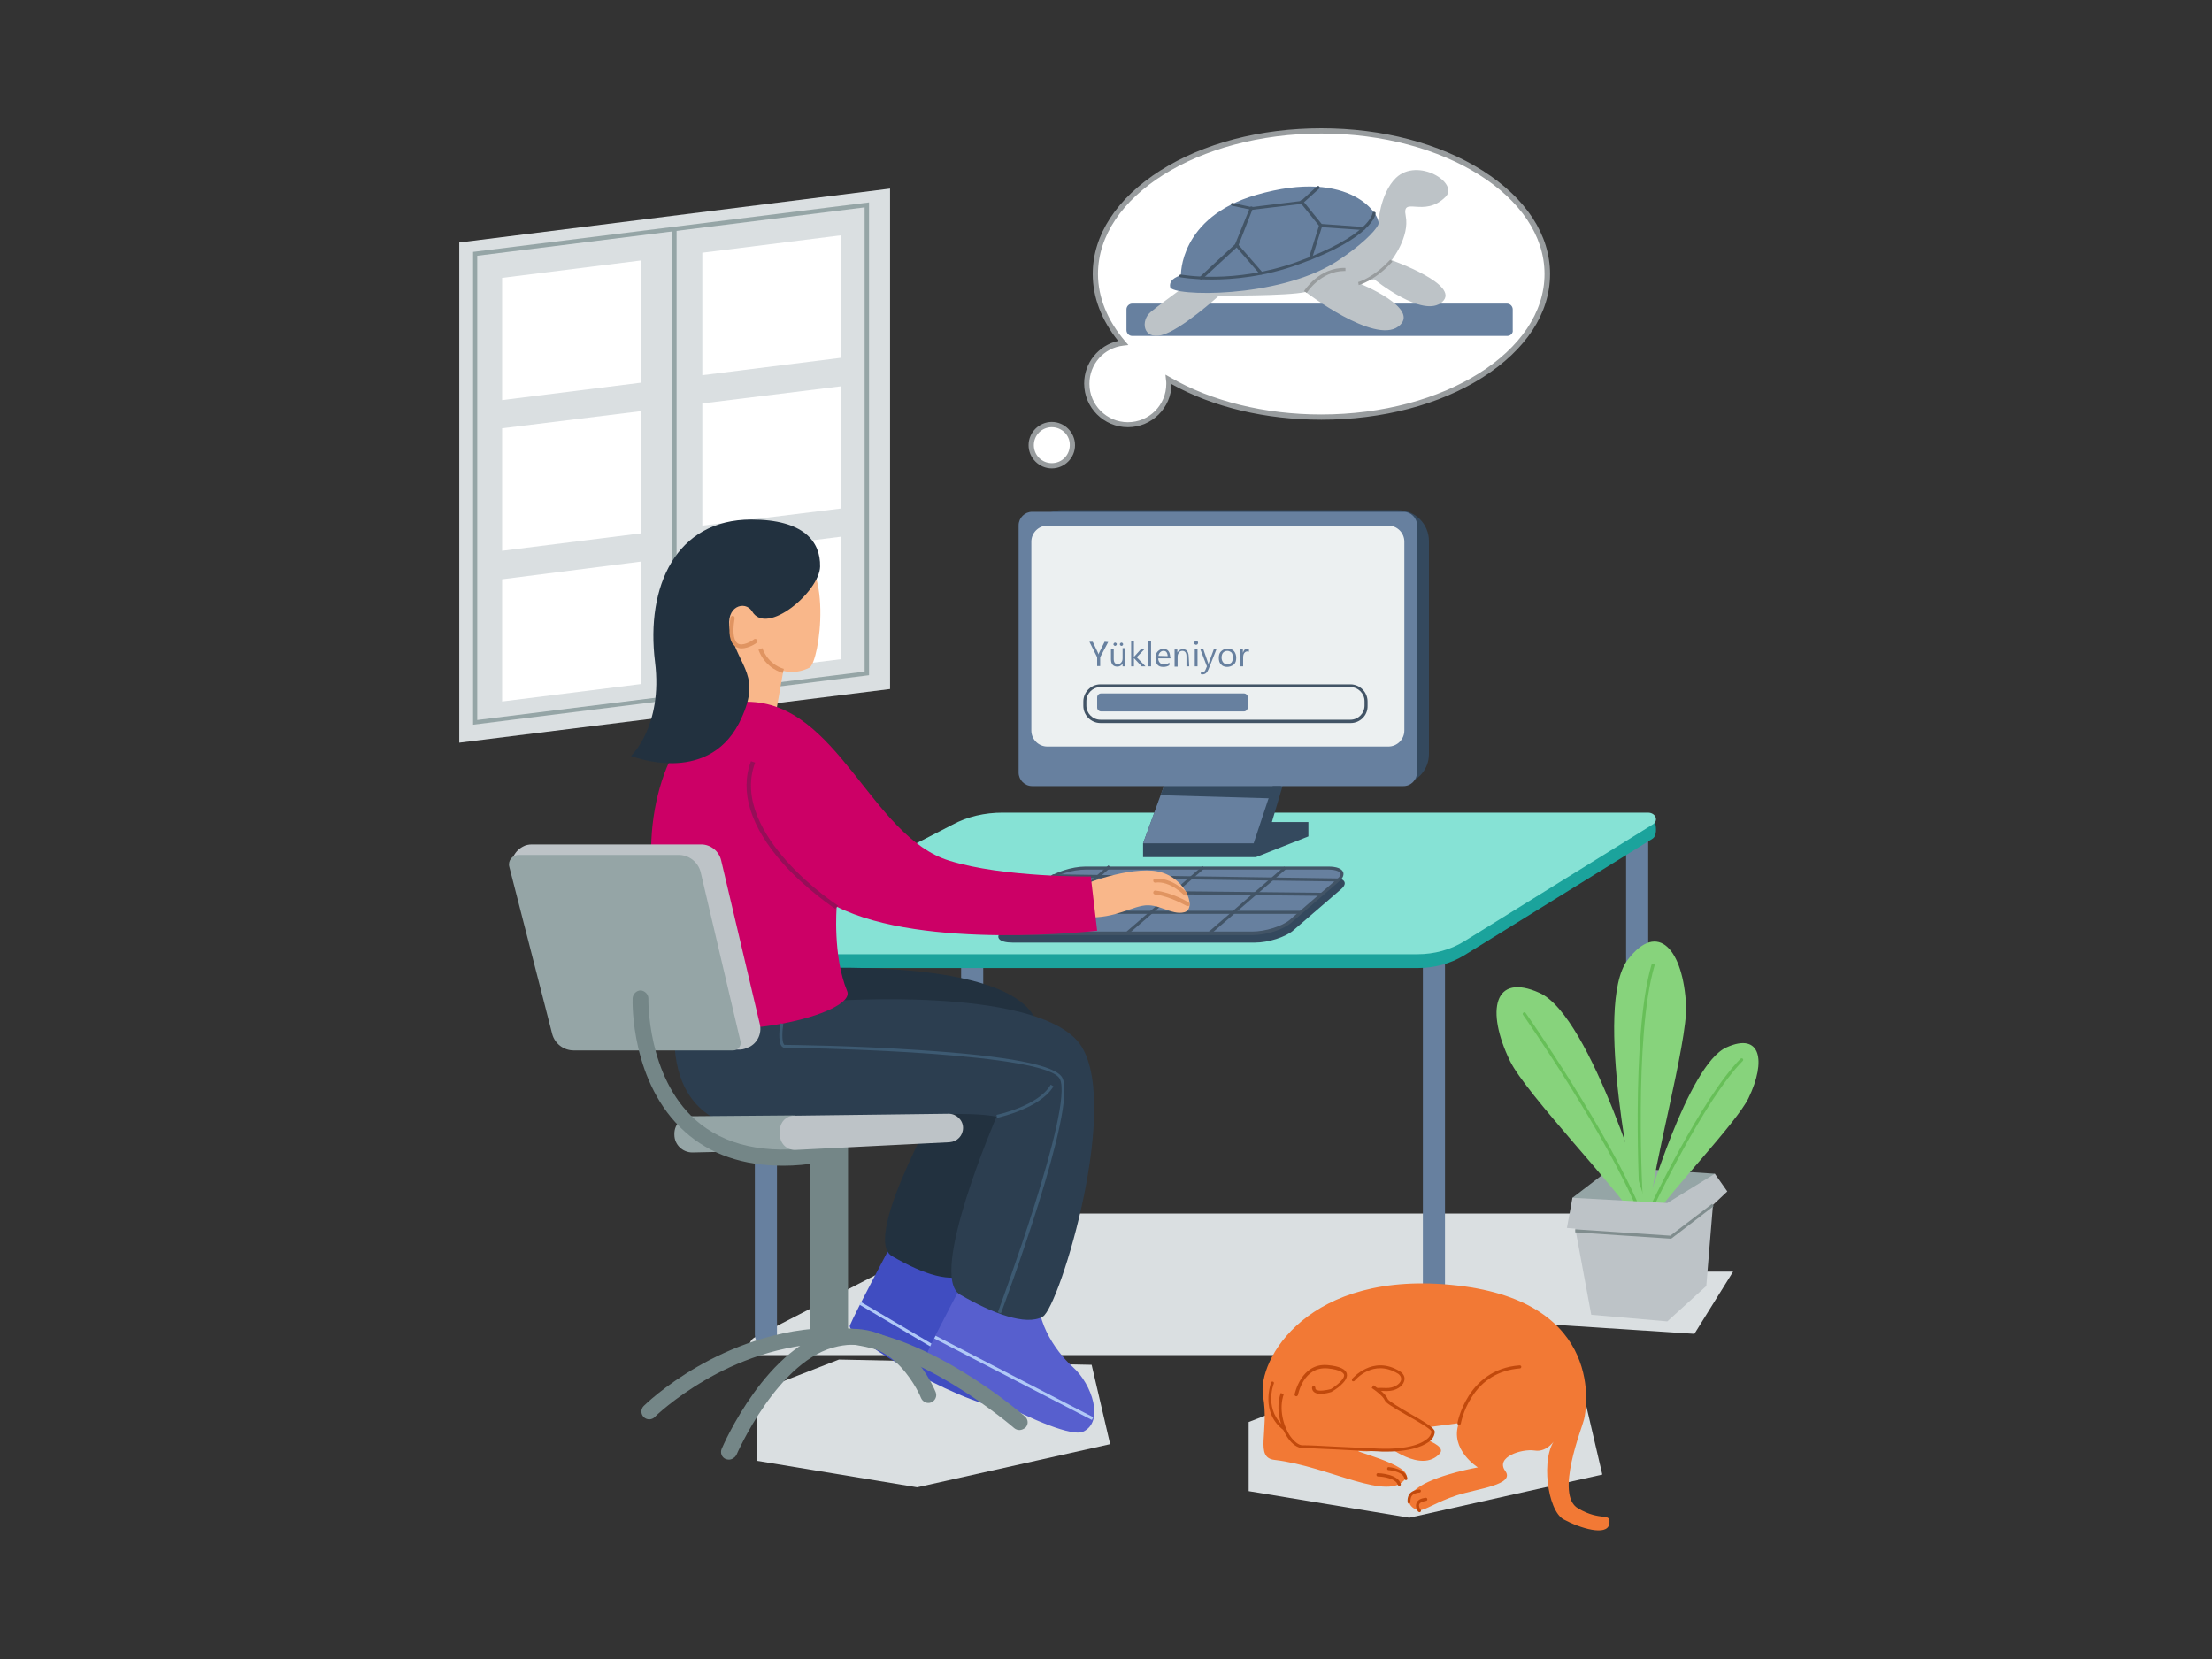 <?xml version="1.0" encoding="utf-8"?>
<!-- Generator: Adobe Illustrator 22.1.0, SVG Export Plug-In . SVG Version: 6.00 Build 0)  -->
<svg version="1.1" id="Layer_1" xmlns="http://www.w3.org/2000/svg" xmlns:xlink="http://www.w3.org/1999/xlink" x="0px" y="0px"
	 viewBox="0 0 800 600" style="enable-background:new 0 0 800 600;" xml:space="preserve">
<rect x="0" y="0" width="800" height="600" fill="#333333" stroke="none"/>
<style type="text/css">
	.st0{fill:#DADFE1;}
	.st1{fill:#95A5A6;}
	.st2{fill:#FFFFFF;}
	.st3{fill:#67809F;}
	.st4{fill:#1BA39C;}
	.st5{fill:#86E2D5;}
	.st6{fill:#404DC1;}
	.st7{fill:#B0C9F7;}
	.st8{fill:#575FCE;}
	.st9{fill:#34495E;}
	.st10{fill:#22313F;}
	.st11{fill:#2C3E50;}
	.st12{fill:#425466;}
	.st13{fill:#F9B78A;}
	.st14{fill:#CC0066;}
	.st15{fill:#960E58;}
	.st16{fill:#748687;}
	.st17{fill:#BDC3C7;}
	.st18{fill:#ECF0F1;}
	.st19{fill:#E09461;}
	.st20{fill:#3D5A72;}
	.st21{fill:#87D37C;}
	.st22{fill:#67BF58;}
	.st23{fill:#808D8E;}
	.st24{fill:#989C9E;}
	.st25{fill:#F27935;}
	.st26{fill:#C1490C;}
</style>
<g>
	<g>
		<g>
			<g>
				<polygon class="st0" points="321.9,249.2 166.1,268.6 166.1,87.7 321.9,68.2 				"/>
			</g>
		</g>
		<g>
			<g>
				<path class="st1" d="M171.1,262.1v-171l143.2-17.9v171L171.1,262.1z M172.6,92.5v167.9l140.1-17.5V75L172.6,92.5z"/>
			</g>
		</g>
		<g>
			<g>
				<polygon class="st2" points="231.8,138.4 181.6,144.7 181.6,100.5 231.8,94.2 				"/>
			</g>
		</g>
		<g>
			<g>
				<polygon class="st2" points="304.2,129.4 254,135.7 254,91.4 304.2,85.1 				"/>
			</g>
		</g>
		<g>
			<g>
				<polygon class="st2" points="231.8,192.9 181.6,199.2 181.6,154.9 231.8,148.7 				"/>
			</g>
		</g>
		<g>
			<g>
				<polygon class="st2" points="304.2,183.9 254,190.1 254,145.9 304.2,139.7 				"/>
			</g>
		</g>
		<g>
			<g>
				<polygon class="st2" points="231.8,247.4 181.6,253.7 181.6,209.5 231.8,203.1 				"/>
			</g>
		</g>
		<g>
			<g>
				<polygon class="st2" points="304.2,238.4 254,244.6 254,200.4 304.2,194.1 				"/>
			</g>
		</g>
		<g>
			<g>
				<rect x="243.2" y="82.8" class="st1" width="1.5" height="169.5"/>
			</g>
		</g>
	</g>
	<g>
		<g>
			<g>
				<polygon class="st0" points="273.6,528.3 331.7,537.9 401.5,522.3 394.8,493.6 303.4,491.7 273.6,503.3 				"/>
			</g>
		</g>
		<g>
			<g>
				<path class="st0" d="M369.6,438.9H603c2.8,0,4,2.9,1.7,4.3l-68.4,42.4c-4.8,2.9-10.6,4.5-16.6,4.5H275.4c-4.3,0-5.9-4.6-2.3-6.5
					l78.2-40.3C356.8,440.4,363.1,438.9,369.6,438.9z"/>
			</g>
		</g>
		<g>
			<g>
				<path class="st3" d="M518.6,486.9c-2.2,0-4-1.8-4-4V344.5c0-2.2,1.8-4,4-4s4,1.8,4,4v138.4C522.6,485.1,520.8,486.9,518.6,486.9
					z"/>
			</g>
		</g>
		<g>
			<g>
				<path class="st3" d="M592.1,444.1c-2.2,0-4-1.8-4-4V301.8c0-2.2,1.8-4,4-4s4,1.8,4,4v138.4C596.1,442.3,594.3,444.1,592.1,444.1
					z"/>
			</g>
		</g>
		<g>
			<g>
				<path class="st3" d="M277,486.8c-2.2,0-4-1.8-4-4V344.4c0-2.2,1.8-4,4-4c2.2,0,4,1.8,4,4v138.4C281,485,279.2,486.8,277,486.8z"
					/>
			</g>
		</g>
		<g>
			<g>
				<path class="st3" d="M351.6,445.3c-2.2,0-4-1.8-4-4V303c0-2.2,1.8-4,4-4s4,1.8,4,4v138.4C355.6,443.6,353.8,445.3,351.6,445.3z"
					/>
			</g>
		</g>
		<g>
			<g>
				<path class="st4" d="M362.6,299l233.4-4.4c2.8,0,4,7.3,1.7,8.7l-68.3,42.3c-4.8,2.9-10.6,4.5-16.6,4.5H268.5
					c-4.3,0-5.9-4.6-2.3-6.5l78.2-40.3C349.9,300.5,356.2,299,362.6,299z"/>
			</g>
		</g>
		<g>
			<g>
				<path class="st5" d="M362.6,293.9H596c2.8,0,4,2.9,1.7,4.3l-68.4,42.4c-4.8,2.9-10.6,4.5-16.6,4.5H268.5c-4.3,0-5.9-4.6-2.3-6.5
					l78.2-40.3C349.9,295.3,356.2,293.9,362.6,293.9z"/>
			</g>
		</g>
		<g>
			<g>
				<path class="st6" d="M322.7,449.5c0,0-13.3,24.9-15.3,29.8s48.3,32.7,56.1,29.1c7.8-3.6,3.2-17.2-3.6-23.3
					c-6.8-6.2-14.9-18.2-12-30.1C350.9,443.1,327.9,435.6,322.7,449.5z"/>
			</g>
		</g>
		<g>
			<g>
				
					<rect x="338.4" y="455.8" transform="matrix(0.508 -0.861 0.861 0.508 -253.522 531.656)" class="st7" width="1.1" height="64.3"/>
			</g>
		</g>
		<g>
			<g>
				<path class="st8" d="M350.9,458.9c0,0-13.3,24.9-15.3,29.8c-1.9,4.9,48.3,32.7,56.1,29.1c7.8-3.6,3.2-17.2-3.6-23.3
					c-6.8-6.2-14.9-18.2-12-30.1C379.1,452.4,356,445,350.9,458.9z"/>
			</g>
		</g>
		<g>
			<g>
				<polygon class="st9" points="464.3,282.8 460,297.3 473.2,297.3 473.2,302.5 454.2,310 413.4,310 413.4,305 421,284.3 				"/>
			</g>
		</g>
		<g>
			<g>
				<path class="st10" d="M255.7,345.5c-3.8,15.9-24.9,60.5,30.3,52.2c55.2-8.3,57.1-5,57.1-5s-32.1,54.9-20.5,61.6
					c11.7,6.8,21.5,9.8,27.6,6.4c6.1-3.4,39-76.3,21.9-95.7c-17.4-19.6-88.5-14.4-88.5-14.4L255.7,345.5z"/>
			</g>
		</g>
		<g>
			<g>
				<path class="st11" d="M246.2,356.5c-3.8,15.9-9.8,59.7,45.4,51.5s68.8-4.1,68.8-4.1s-24.9,57.5-13.2,64.3
					c11.7,6.8,23.8,11.4,29.9,8c6.1-3.4,29.6-80.4,12.5-99.8c-17.4-19.6-88.5-14.4-88.5-14.4L246.2,356.5z"/>
			</g>
		</g>
		<g>
			<g>
				<path class="st9" d="M453.9,340.9h-87.7c-4.9,0-6.6-1.9-3.8-4.3l17.4-15c2.8-2.4,8.9-4.3,13.7-4.3h87.7c4.9,0,6.6,1.9,3.8,4.3
					l-17.4,15C464.9,338.9,458.7,340.9,453.9,340.9z"/>
			</g>
		</g>
		<g>
			<g>
				<path class="st3" d="M452.9,337.6h-87.7c-4.9,0-6.6-1.9-3.8-4.3l17.4-15c2.8-2.4,8.9-4.3,13.7-4.3h87.7c4.9,0,6.6,1.9,3.8,4.3
					l-17.4,15C463.9,335.7,457.7,337.6,452.9,337.6z"/>
			</g>
		</g>
		<g>
			<g>
				
					<rect x="369.6" y="324.7" transform="matrix(0.757 -0.653 0.653 0.757 -118.308 332.146)" class="st12" width="36.2" height="1.1"/>
			</g>
		</g>
		<g>
			<g>
				<rect x="365.2" y="329.4" class="st12" width="105.3" height="1.1"/>
			</g>
		</g>
		<g>
			<g>
				<polygon class="st12" points="478,324 372.7,322.9 380.8,316.2 484,317.7 484,318.8 381.2,317.4 375.8,321.8 478.1,322.9 				
					"/>
			</g>
		</g>
		<g>
			<g>
				<path class="st12" d="M452.9,338.2h-87.7c-3.1,0-5-0.7-5.5-2.1c-0.2-0.6-0.2-1.8,1.4-3.2l17.4-15c2.8-2.4,9.2-4.5,14.1-4.5h87.7
					c3.1,0,5,0.7,5.5,2.1c0.2,0.6,0.2,1.8-1.4,3.2l-17.4,15C464.2,336.2,457.9,338.2,452.9,338.2z M392.6,314.5
					c-4.7,0-10.7,1.9-13.4,4.1l-17.4,15c-0.9,0.7-1.3,1.5-1.1,1.9c0.2,0.6,1.5,1.4,4.5,1.4h87.7c4.7,0,10.7-1.9,13.4-4.1l17.4-15
					c0.9-0.7,1.3-1.5,1.1-1.9c-0.2-0.6-1.5-1.4-4.5-1.4H392.6z"/>
			</g>
		</g>
		<g>
			<g>
				
					<rect x="403.6" y="325" transform="matrix(0.757 -0.653 0.653 0.757 -110.266 354.393)" class="st12" width="36.2" height="1.1"/>
			</g>
		</g>
		<g>
			<g>
				<path class="st13" d="M390,320.7c0,0,15.3-6.7,26.9-5.8c11.5,1,16.3,13.7,11.5,15s-9.3-3.5-15.3-2.3c-6.1,1.2-12,5.6-24.9,3.8
					C375.3,329.8,380.1,321.3,390,320.7z"/>
			</g>
		</g>
		<g>
			<g>
				<path class="st13" d="M280.3,259.6l3-17c0,0,4.1,1.5,9.4-1.1c3.8-1.9,9.1-39.7-6.8-43.5c-15.9-3.8-24.6,11.7-28,31.7
					c-3.4,20-1.9,33.3-1.9,33.3L280.3,259.6z"/>
			</g>
		</g>
		<g>
			<g>
				<path class="st14" d="M238.7,368.1c-9.1-3.9,0.4-25.7-2.7-51.8c-3.1-26.1,8.1-62.6,34.2-62.5c32.8,0.1,44.7,48.8,73.2,57.5
					c19.6,6.1,51.1,5.7,51.1,5.7l2.3,19.6c0,0-62.7,7.2-94.2-8.7c0,0-1.5,17.8,3.8,30.6C309.7,366.7,262.5,378.4,238.7,368.1z"/>
			</g>
		</g>
		<g>
			<g>
				<path class="st10" d="M264,227.9c-1.9-8.7,5.5-10.9,8-6.8c5.3,9.1,24.4-7.2,24.6-16.2c0.2-9.1-6-17-24.9-17
					c-27.2,0-38.2,24.2-34.8,51.5c2.9,23.3-8.7,34-8.7,34s27.1,10.9,39-11.7C276.1,244.1,267.1,241.9,264,227.9z"/>
			</g>
		</g>
		<g>
			<g>
				<path class="st15" d="M302.1,328.7c-0.1-0.1-10.2-6.7-19-16.5c-11.6-13.1-15.7-25.9-11.5-36.9l1.5,0.5
					c-5,13.3,3.4,26.6,11.3,35.5c8.6,9.7,18.6,16.2,18.7,16.2L302.1,328.7z"/>
			</g>
		</g>
		<g>
			<g>
				<rect x="293.1" y="409.8" class="st16" width="13.6" height="74.2"/>
			</g>
		</g>
		<g>
			<g>
				<polygon class="st0" points="555.8,478.7 612.8,482.4 626.8,459.9 584,459.9 555.8,464.5 				"/>
			</g>
		</g>
		<g>
			<g>
				<polygon class="st0" points="451.6,539.3 509.7,548.9 579.5,533.3 572.8,504.6 481.4,502.7 451.6,514.3 				"/>
			</g>
		</g>
		<g>
			<g>
				<polygon class="st3" points="423.3,277.9 413.4,305 453.4,305 463.3,275.2 				"/>
			</g>
		</g>
		<g>
			<g>
				<path class="st17" d="M192.4,305.4h61.2c3.4,0,6.4,2.4,7.2,5.7l14,59.3c0.8,3.3-0.8,6.8-3.9,8.3l-0.6,0.2
					c-1.1,0.6-2.4,0.8-3.7,0.7l-53-3.2c-2.9-0.2-5.4-2-6.4-4.7l-21.7-56.2c-1.4-3.6,0.2-7.5,3.6-9.3l0,0
					C190.1,305.6,191.3,305.4,192.4,305.4z"/>
			</g>
		</g>
		<g>
			<g>
				<path class="st1" d="M187.5,309.2h58c3.7,0,7,2.6,7.9,6.2l14.4,61.2c0.4,1.7-0.9,3.3-2.7,3.3h-57.6c-3.7,0-6.9-2.5-7.8-6
					l-15.5-60.4C183.6,311.3,185.3,309.2,187.5,309.2z"/>
			</g>
		</g>
		<g>
			<g>
				<path class="st1" d="M243.9,410.4V410c0-3.5,2.8-6.3,6.3-6.3l36.4-0.3c3.6,0,6.4,2.8,6.4,6.3l0,0c0,3.5-2.8,6.2-6.2,6.3
					l-36.4,0.8C246.9,416.8,243.9,414,243.9,410.4z"/>
			</g>
		</g>
		<g>
			<g>
				<path class="st16" d="M263.6,527.9c-0.4,0-0.7-0.1-1.1-0.2c-1.5-0.6-2.1-2.3-1.5-3.7c0.6-1.5,16.6-38,41.1-42.8
					c10.6-2.1,20.2,1.2,27.9,9.4c5.7,6,8.3,12.7,8.4,12.9c0.6,1.5-0.2,3.1-1.6,3.7c-1.5,0.6-3.1-0.2-3.7-1.6c0-0.1-2.4-5.9-7.3-11.2
					c-6.3-6.7-14-9.3-22.6-7.5c-21.6,4.2-36.8,39.1-36.9,39.4C265.7,527.2,264.7,527.9,263.6,527.9z"/>
			</g>
		</g>
		<g>
			<g>
				<path class="st16" d="M283.3,421.6c-14.5,0-26.5-4.1-35.6-12.3c-19.6-17.5-19-47-18.9-48.3c0.1-1.5,1.4-2.8,2.9-2.8
					c1.5,0.1,2.8,1.4,2.8,2.9l0,0c0,0.2-0.6,28.2,17,43.9c10.5,9.3,25.3,12.6,44.2,9.8c1.5-0.2,3,0.8,3.2,2.4s-0.8,3-2.4,3.2
					C292,421.2,287.5,421.6,283.3,421.6z"/>
			</g>
		</g>
		<g>
			<g>
				<path class="st16" d="M368.7,517.2c-0.6,0-1.3-0.2-1.9-0.7c-0.3-0.3-35.6-30.7-64.9-30.7l0,0c-19.7,0-36.4,7.2-46.8,13.3
					c-11.4,6.6-18.3,13.3-18.3,13.4c-1.1,1.1-2.9,1.1-4,0c-1.1-1.1-1.1-2.9,0-4c0.3-0.3,7.3-7.2,19.4-14.2
					c11.1-6.4,28.8-14.1,49.8-14.1l0,0c31.6,0,67.2,30.8,68.7,32.1c1.2,1.1,1.3,2.8,0.2,4C370.3,516.8,369.5,517.2,368.7,517.2z"/>
			</g>
		</g>
		<g>
			<g>
				<path class="st9" d="M505.7,283.7H384.1c-6.2,0-11.2-5-11.2-11.2v-76.8c0-6.2,5-11.2,11.2-11.2h121.5c6.2,0,11.2,5,11.2,11.2
					v76.8C516.9,278.8,511.9,283.7,505.7,283.7z"/>
			</g>
		</g>
		<g>
			<g>
				<path class="st3" d="M507.6,284.3H373.3c-2.7,0-4.9-2.2-4.9-4.9V190c0-2.7,2.2-4.9,4.9-4.9h134.3c2.7,0,4.9,2.2,4.9,4.9v89.4
					C512.4,282.1,510.3,284.3,507.6,284.3z"/>
			</g>
		</g>
		<g>
			<g>
				<path class="st18" d="M502.1,270H378.8c-3.2,0-5.8-2.6-5.8-5.8v-68.3c0-3.2,2.6-5.8,5.8-5.8h123.3c3.2,0,5.8,2.6,5.8,5.8v68.3
					C507.9,267.4,505.3,270,502.1,270z"/>
			</g>
		</g>
		<g>
			<g>
				<polygon class="st9" points="419.7,287.6 461.8,288.8 463.3,284.3 421,284.3 				"/>
			</g>
		</g>
		<g>
			<g>
				<path class="st17" d="M282.1,410.6v-2c0-2.8,2.3-5.1,5.1-5.1l55.9-0.7c2.8,0,5.2,2.3,5.2,5.1l0,0c0,2.8-2.1,5-4.9,5.2l-55.9,2.8
					C284.5,415.9,282.1,413.5,282.1,410.6z"/>
			</g>
		</g>
		<g>
			<g>
				
					<rect x="433.2" y="325.2" transform="matrix(0.757 -0.653 0.653 0.757 -103.234 373.781)" class="st12" width="36.2" height="1.1"/>
			</g>
		</g>
		<g>
			<g>
				<path class="st12" d="M488.5,261.5H398c-3.4,0-6.2-2.8-6.2-6.2v-1.6c0-3.4,2.8-6.2,6.2-6.2h90.4c3.4,0,6.2,2.8,6.2,6.2v1.6
					C494.7,258.7,491.9,261.5,488.5,261.5z M398,248.5c-2.8,0-5.1,2.3-5.1,5.1v1.6c0,2.8,2.3,5.1,5.1,5.1h90.4
					c2.8,0,5.1-2.3,5.1-5.1v-1.6c0-2.8-2.3-5.1-5.1-5.1H398z"/>
			</g>
		</g>
		<g>
			<g>
				<path class="st3" d="M449.9,257.3h-51.7c-0.7,0-1.4-0.6-1.4-1.4v-3.7c0-0.7,0.6-1.4,1.4-1.4h51.7c0.7,0,1.4,0.6,1.4,1.4v3.7
					C451.2,256.7,450.6,257.3,449.9,257.3z"/>
			</g>
		</g>
		<g>
			<path class="st3" d="M400.8,232.2l-2.9,5.5v3.2h-1.1v-3.2l-2.8-5.6h1.2l1.9,4c0,0.1,0.1,0.2,0.2,0.6l0,0c0-0.2,0.1-0.3,0.2-0.6
				l2-4L400.8,232.2L400.8,232.2z"/>
			<path class="st3" d="M407,241h-1v-1l0,0c-0.4,0.7-1.1,1.1-1.9,1.1c-1.5,0-2.3-0.9-2.3-2.7v-3.7h1v3.6c0,1.3,0.5,1.9,1.5,1.9
				c0.5,0,0.9-0.2,1.2-0.6c0.3-0.3,0.5-0.8,0.5-1.5v-3.7h1L407,241L407,241z M403.3,233.6c-0.2,0-0.3-0.1-0.4-0.2
				c-0.2-0.1-0.2-0.2-0.2-0.4s0.1-0.3,0.2-0.4c0.1-0.1,0.2-0.2,0.4-0.2s0.3,0.1,0.4,0.2c0.2,0.1,0.2,0.2,0.2,0.4s-0.1,0.3-0.2,0.4
				C403.6,233.5,403.4,233.6,403.3,233.6z M405.6,233.6c-0.2,0-0.3-0.1-0.4-0.2c-0.1-0.1-0.2-0.2-0.2-0.4s0.1-0.3,0.2-0.4
				s0.2-0.2,0.4-0.2c0.2,0,0.3,0.1,0.4,0.2c0.1,0.1,0.2,0.2,0.2,0.4s-0.1,0.3-0.2,0.4C405.9,233.5,405.9,233.6,405.6,233.6z"/>
			<path class="st3" d="M414.3,241h-1.4l-2.8-3l0,0v3h-1v-9.3h1v5.9l0,0l2.6-2.9h1.3l-2.9,3L414.3,241z"/>
			<path class="st3" d="M416.3,241h-1v-9.3h1V241z"/>
			<path class="st3" d="M423.4,238.1h-4.5c0,0.7,0.2,1.2,0.6,1.6c0.3,0.4,0.8,0.6,1.5,0.6c0.7,0,1.4-0.2,1.9-0.7v1
				c-0.6,0.4-1.3,0.6-2.2,0.6s-1.6-0.2-2.1-0.8c-0.5-0.6-0.7-1.4-0.7-2.4c0-1,0.2-1.8,0.8-2.4c0.6-0.6,1.2-0.9,2-0.9
				s1.5,0.2,1.9,0.8c0.4,0.5,0.6,1.3,0.6,2.2L423.4,238.1L423.4,238.1z M422.3,237.3c0-0.6-0.2-1.1-0.4-1.4
				c-0.2-0.3-0.6-0.5-1.1-0.5c-0.5,0-0.9,0.2-1.2,0.5c-0.3,0.3-0.6,0.8-0.6,1.3L422.3,237.3L422.3,237.3z"/>
			<path class="st3" d="M430.1,241h-1v-3.6c0-1.3-0.5-2-1.5-2c-0.5,0-0.9,0.2-1.2,0.6c-0.3,0.4-0.5,0.8-0.5,1.5v3.6h-1.1v-6.2h1v1.1
				l0,0c0.5-0.8,1.1-1.2,2-1.2c0.6,0,1.2,0.2,1.5,0.6c0.3,0.4,0.6,1.1,0.6,1.9L430.1,241L430.1,241z"/>
			<path class="st3" d="M432.6,233.2c-0.2,0-0.3-0.1-0.5-0.2c-0.2-0.1-0.2-0.2-0.2-0.5c0-0.2,0.1-0.3,0.2-0.5
				c0.2-0.2,0.2-0.2,0.5-0.2c0.2,0,0.3,0.1,0.5,0.2c0.2,0.2,0.2,0.2,0.2,0.5c0,0.2-0.1,0.3-0.2,0.5
				C432.9,233.1,432.7,233.2,432.6,233.2z M433.1,241h-1v-6.2h1V241z"/>
			<path class="st3" d="M440,234.7l-2.9,7.3c-0.5,1.3-1.2,1.9-2.2,1.9c-0.2,0-0.5,0-0.6-0.1V243c0.2,0.1,0.4,0.1,0.6,0.1
				c0.5,0,0.9-0.3,1.1-0.9l0.5-1.2l-2.4-6.2h1.1l1.7,4.9c0,0.1,0.1,0.2,0.2,0.5l0,0c0-0.1,0.1-0.2,0.1-0.5l1.8-4.9L440,234.7
				L440,234.7z"/>
			<path class="st3" d="M443.8,241.2c-0.9,0-1.7-0.3-2.2-0.9c-0.6-0.6-0.8-1.4-0.8-2.4c0-1.1,0.3-1.9,0.9-2.4
				c0.6-0.6,1.4-0.9,2.4-0.9c0.9,0,1.7,0.3,2.2,0.9c0.5,0.6,0.8,1.4,0.8,2.4c0,1-0.2,1.8-0.8,2.4
				C445.5,240.9,444.7,241.2,443.8,241.2z M443.9,235.4c-0.6,0-1.1,0.2-1.5,0.6c-0.4,0.4-0.6,1.1-0.6,1.8c0,0.7,0.2,1.3,0.6,1.8
				c0.4,0.5,0.9,0.6,1.5,0.6c0.6,0,1.1-0.2,1.5-0.6c0.3-0.4,0.5-1.1,0.5-1.8c0-0.8-0.2-1.4-0.5-1.8
				C445,235.7,444.5,235.4,443.9,235.4z"/>
			<path class="st3" d="M451.8,235.8c-0.2-0.2-0.4-0.2-0.7-0.2c-0.4,0-0.8,0.2-1.1,0.6s-0.4,1-0.4,1.6v3.2h-1.1v-6.2h1v1.3l0,0
				c0.2-0.4,0.3-0.8,0.6-1.1c0.3-0.2,0.6-0.4,1-0.4c0.2,0,0.5,0,0.6,0.1v1.1H451.8z"/>
		</g>
		<g>
			<g>
				
					<rect x="366.3" y="466" transform="matrix(0.459 -0.888 0.888 0.459 -244.064 595.455)" class="st7" width="1.1" height="64.2"/>
			</g>
		</g>
		<g>
			<g>
				<path class="st19" d="M283.1,243.4c-0.2-0.1-6.2-1.5-8.8-8.4l1.4-0.6c2.3,6.2,7.5,7.4,7.8,7.5L283.1,243.4z"/>
			</g>
		</g>
		<g>
			<g>
				<path class="st19" d="M429.5,327.7c-0.2,0-0.2,0-0.4-0.1c-0.1,0-6-3.5-11.4-4.1c-0.4-0.1-0.7-0.4-0.6-0.8
					c0.1-0.4,0.4-0.7,0.8-0.6c5.8,0.6,11.8,4.1,12,4.3c0.3,0.2,0.5,0.6,0.2,1.1C430.1,327.6,429.8,327.7,429.5,327.7z"/>
			</g>
		</g>
		<g>
			<g>
				<path class="st19" d="M428.8,323.9c-0.2,0-0.4-0.1-0.6-0.2c-0.1-0.1-5.1-5.2-10.3-4.5c-0.4,0.1-0.8-0.2-0.8-0.6
					c-0.1-0.4,0.2-0.8,0.6-0.8c5.9-0.6,11.4,4.8,11.5,5c0.3,0.3,0.2,0.7,0,1.1C429.1,323.8,428.9,323.9,428.8,323.9z"/>
			</g>
		</g>
		<g>
			<g>
				<path class="st19" d="M268.2,234.5c-0.7,0-1.5-0.2-2.1-0.6c-2.2-1.4-2.8-4.9-1.9-10.6c0.1-0.4,0.5-0.6,0.9-0.6
					c0.4,0.1,0.6,0.5,0.6,0.9c-1.1,6.3,0.1,8.4,1.1,9.1c1.7,1.1,4.9-0.7,5.9-1.5c0.3-0.2,0.8-0.2,1.1,0.2c0.2,0.3,0.2,0.8-0.2,1.1
					C273.6,232.6,270.8,234.5,268.2,234.5z"/>
			</g>
		</g>
		<g>
			<g>
				<path class="st20" d="M360.6,404.3l-0.2-1.1c0.2,0,15.2-3.2,19.6-10.9l1,0.6C376.2,400.9,361.2,404.1,360.6,404.3z"/>
			</g>
		</g>
		<g>
			<g>
				<path class="st20" d="M362,475l-1.1-0.4c0.2-0.7,27.6-74.3,22.4-84.4c-4.7-9.2-84.7-11.2-99.3-11.2c-0.5,0-0.9-0.2-1.3-0.6
					c-1.5-1.8-0.6-7.6-0.5-8.3l1.1,0.2c-0.4,2.3-0.6,6.3,0.2,7.4c0.1,0.2,0.2,0.2,0.4,0.2c0.2,0,24.1,0.2,48.9,1.9
					c31.8,2.1,49.1,5.4,51.4,10C389.8,400.4,363.1,472,362,475z"/>
			</g>
		</g>
	</g>
	<g>
		<g>
			<g>
				<polygon class="st1" points="568.7,433.2 583.2,422.1 620.2,424.5 616.8,433.2 601.7,441.6 569.7,439.8 				"/>
			</g>
		</g>
		<g>
			<g>
				<polygon class="st17" points="568.2,436.1 575.5,475.5 603,477.9 617.1,465.1 620.2,427.5 606.6,438.5 				"/>
			</g>
		</g>
		<g>
			<g>
				<g>
					<path class="st21" d="M599.2,439c3.2-6.2,29.1-33.2,33.2-41.9c6.5-13.5,4.4-23.9-8-18.3c-14,6.2-29.1,58.5-29.1,58.5L599.2,439
						z"/>
				</g>
			</g>
			<g>
				<g>
					<path class="st22" d="M596.6,438.4c-0.1,0-0.2,0-0.2-0.1c-0.2-0.2-0.4-0.5-0.2-0.7c0.2-0.4,19.2-40.6,33.3-54.7
						c0.2-0.2,0.6-0.2,0.8,0c0.2,0.2,0.2,0.6,0,0.8c-14,14-32.9,54-33,54.4C597,438.4,596.9,438.4,596.6,438.4z"/>
				</g>
			</g>
		</g>
		<g>
			<g>
				<g>
					<path class="st21" d="M597.3,434.6c-0.3-9.4,13.1-57.9,12.5-70.9c-1-20.1-10.1-31-21.1-16.6c-12.6,16.4,3,87.9,3,87.9
						L597.3,434.6z"/>
				</g>
			</g>
			<g>
				<g>
					<path class="st22" d="M593.6,435.5c-0.3,0-0.6-0.2-0.6-0.6c0-0.6-3.3-60.2,4.3-86c0.1-0.3,0.4-0.5,0.7-0.4
						c0.3,0.1,0.5,0.4,0.4,0.7c-7.6,25.5-4.3,85-4.2,85.6C594.2,435.3,593.9,435.5,593.6,435.5L593.6,435.5z"/>
				</g>
			</g>
		</g>
		<g>
			<g>
				<g>
					<path class="st21" d="M590.8,440.1c-4.2-8.4-39-44.6-44.7-56.4c-8.8-18.2-5.9-32.1,10.7-24.6c18.8,8.4,39.2,78.7,39.2,78.7
						L590.8,440.1z"/>
				</g>
			</g>
			<g>
				<g>
					<path class="st22" d="M593.4,439.6c-0.2,0-0.4-0.2-0.5-0.3c-11.8-29-41.8-71.9-42.1-72.3c-0.2-0.2-0.1-0.6,0.2-0.8
						c0.2-0.2,0.6-0.1,0.8,0.2c0.3,0.4,30.4,43.5,42.2,72.6c0.1,0.3,0,0.6-0.3,0.7C593.6,439.6,593.5,439.6,593.4,439.6z"/>
				</g>
			</g>
		</g>
		<g>
			<g>
				<polygon class="st17" points="568.7,433.2 603,435.1 620.2,424.5 624.7,430.9 607,447.6 566.7,444.1 				"/>
			</g>
		</g>
		<g>
			<g>
				<polygon class="st23" points="604.4,448 569.7,445.7 569.7,444.6 604.1,446.9 619.2,435.4 619.8,436.2 				"/>
			</g>
		</g>
	</g>
	<g>
		<g>
			<g>
				<path class="st2" d="M477.9,47.4c-45.1,0-81.7,23.1-81.7,51.7c0,9,3.7,17.5,10.1,24.8c-7.4,0.8-13.1,7.1-13.1,14.8
					c0,8.2,6.7,14.9,14.9,14.9s14.9-6.7,14.9-14.9c0-0.5,0-1-0.1-1.5c14.5,8.4,33.9,13.6,55.2,13.6c45.1,0,81.7-23.1,81.7-51.7
					S523,47.4,477.9,47.4z"/>
				<path class="st24" d="M407.9,154.5c-8.7,0-15.8-7.1-15.8-15.8c0-7.5,5.2-13.8,12.3-15.4c-6-7.5-9.2-15.7-9.2-24.2
					c0-14.1,8.7-27.4,24.4-37.4c15.6-9.9,36.3-15.3,58.3-15.3s42.7,5.4,58.3,15.3c15.7,10,24.4,23.2,24.4,37.4s-8.7,27.4-24.4,37.4
					c-15.6,9.9-36.3,15.3-58.3,15.3c-20,0-39.2-4.5-54.2-12.9C423.6,147.5,416.6,154.5,407.9,154.5z M477.9,48.3
					c-44.6,0-80.8,22.8-80.8,50.8c0,8.4,3.4,16.8,9.8,24.3l1.2,1.4l-1.8,0.2c-7.1,0.8-12.3,6.7-12.3,13.8c0,7.6,6.2,13.9,13.9,13.9
					s13.9-6.2,13.9-13.9c0-0.4,0-0.9-0.1-1.4l-0.2-1.9l1.6,0.9c14.9,8.7,34.4,13.5,54.7,13.5c44.6,0,80.8-22.8,80.8-50.8
					C558.6,71.1,522.4,48.3,477.9,48.3z"/>
			</g>
			<g>
				<circle class="st2" cx="380.4" cy="161" r="7.5"/>
				<path class="st24" d="M380.4,169.4c-4.6,0-8.4-3.8-8.4-8.4s3.8-8.4,8.4-8.4s8.4,3.8,8.4,8.4S385,169.4,380.4,169.4z
					 M380.4,154.5c-3.6,0-6.5,2.9-6.5,6.5s2.9,6.5,6.5,6.5c3.6,0,6.5-2.9,6.5-6.5C387,157.4,384,154.5,380.4,154.5z"/>
			</g>
		</g>
		<g>
			<path class="st3" d="M545.1,121.5H409.5c-1.2,0-2.1-1-2.1-2.1v-7.5c0-1.2,1-2.1,2.1-2.1h135.5c1.2,0,2.1,1,2.1,2.1v7.5
				C547.3,120.5,546.3,121.5,545.1,121.5z"/>
		</g>
		<g>
			<g>
				<g>
					<path class="st17" d="M431.9,101.1c0,0-12.1,8.7-15.7,11.7c-3.7,3-3,10.1,3.9,8.4c6.9-1.7,20.8-14.3,20.8-14.3
						s24.8,0.2,31.3-1.3c0,0,24.8,19,33.5,12.5s-14.3-15.7-14.3-15.7l5.6-1.4c0,0,17.7,14.4,24.6,8.2c6.9-6.2-18.3-15.1-18.3-15.1
						s6.6-8.4,5.1-16c-1.5-7.5,6.6,0.9,14.4-6.9c5-5-10-14.4-17.9-6.9c-5.9,5.7-6.5,16.9-6.5,16.9
						C493.7,84.9,445.7,88.5,431.9,101.1z"/>
				</g>
			</g>
			<g>
				<g>
					<path class="st3" d="M483.2,94.7c8.4-5.4,14.1-10.9,15.3-13.5c1.2-2.8-9.4-20.8-44.2-10.7c-27.9,8.1-27.2,29.1-27.2,29.1
						s-4.5,1-3.9,4.2C423.8,107.2,462,108.1,483.2,94.7z"/>
				</g>
			</g>
			<g>
				<g>
					<path class="st12" d="M452.6,75.9l-7-1.5c-0.3-0.1-0.5-0.3-0.4-0.6c0.1-0.3,0.3-0.5,0.6-0.4l6.8,1.5l17.9-2.2l5.8-5.3
						c0.2-0.2,0.6-0.2,0.8,0c0.2,0.2,0.2,0.6,0,0.8l-6.1,5.5L452.6,75.9z"/>
				</g>
			</g>
			<g>
				<g>
					<path class="st12" d="M434.4,101.1c-0.2,0-0.3-0.1-0.4-0.2c-0.2-0.2-0.2-0.6,0-0.8l12.7-11.8l5.4-13.3c0.1-0.3,0.4-0.4,0.7-0.3
						c0.3,0.1,0.4,0.4,0.3,0.7L447.8,89l-12.9,11.9C434.8,101,434.6,101.1,434.4,101.1z"/>
				</g>
			</g>
			<g>
				<g>
					<path class="st12" d="M456,99.3c-0.2,0-0.3-0.1-0.4-0.2l-8.8-10.1c-0.2-0.2-0.2-0.6,0.1-0.8c0.2-0.2,0.6-0.2,0.8,0.1l8.8,10.1
						c0.2,0.2,0.2,0.6-0.1,0.8C456.3,99.3,456.1,99.3,456,99.3z"/>
				</g>
			</g>
			<g>
				<g>
					<path class="st12" d="M493.1,83.2C493.1,83.2,493,83.2,493.1,83.2l-15.7-1.1l-7.1-8.8c-0.2-0.2-0.2-0.6,0.1-0.8
						c0.2-0.2,0.6-0.2,0.8,0.1L478,81l15.2,1.1c0.3,0,0.6,0.3,0.5,0.6C493.7,82.9,493.4,83.2,493.1,83.2z"/>
				</g>
			</g>
			<g>
				<g>
					<path class="st12" d="M474,93.9c-0.1,0-0.1,0-0.2,0c-0.3-0.1-0.5-0.4-0.4-0.7l3.7-11.8c0.1-0.3,0.4-0.5,0.7-0.4
						c0.3,0.1,0.5,0.4,0.4,0.7l-3.7,11.8C474.5,93.7,474.3,93.9,474,93.9z"/>
				</g>
			</g>
			<g>
				<g>
					<path class="st12" d="M438.2,101.1c-6.9,0-11.1-0.8-11.3-0.8c-0.3-0.1-0.5-0.3-0.4-0.6c0.1-0.3,0.3-0.5,0.6-0.4
						c0.2,0,19.2,3.7,42.3-4.7c25.9-9.4,27-17.4,27-17.5c0-0.3,0.3-0.6,0.6-0.5c0.3,0,0.6,0.3,0.5,0.6c0,0.3-1,8.8-27.8,18.4
						C457.4,100.1,446,101.1,438.2,101.1z"/>
				</g>
			</g>
			<g>
				<g>
					<path class="st24" d="M491.4,103.1l-0.2-1.1c0.1,0,5.5-1.5,11.6-8.1l0.8,0.7C497.3,101.5,491.7,103,491.4,103.1z"/>
				</g>
			</g>
			<g>
				<g>
					<path class="st24" d="M472.6,105.9l-1-0.6c0.2-0.3,5.5-8.7,15-8.4V98c-0.1,0-0.2,0-0.3,0C477.6,98,472.7,105.8,472.6,105.9z"/>
				</g>
			</g>
		</g>
	</g>
	<g>
		<g>
			<g>
				<path class="st25" d="M461,528c-7.4-0.8-1.9-10.3-4.2-23.1c-2.2-12.8,16-46.1,70.1-40c54.1,6.1,46.8,45.4,46,48.4
					c-0.7,3.1-10.6,27.3-2.2,32.2c8.4,5,12.1,1.2,11.3,5.7c-0.8,4.5-10.6,1.5-16.5-1.7c-5.9-3.2-8.4-22.6-2.9-29.1
					c0,0-2.9,5-7.6,4.2c-4.7-0.7-14.3,2.4-10.6,7.4c3.7,5-10.1,6.4-17.5,8.8c-7.4,2.4-11.3,5.4-13.6,5.4c-2.2,0-7.5-3.9,0.5-8.8
					c7-4.3,20.7-6.7,20.7-6.7s-10.3-6.4-6.9-16l-21.8,2.9c0,0,18.5,4.1,14.9,8.1c-6.7,7.4-19.5-3.2-19.5-3.2s-2.8,3-9,2.3
					s19.3,5,16.2,9.8C502.6,543.6,480.7,530.3,461,528z"/>
			</g>
			<g>
				<path class="st25" d="M496.4,501.3c0,0,4.2,2.7,5,4.7c0.7,1.9,16.9,9.5,17,11.5c0.1,2.4-4,7.5-20,6.8c-16-0.6-22.7-1.2-27.4-1.2
					s-10.3-10.8-7.3-19.2"/>
				<path class="st26" d="M501.2,525c-0.9,0-1.9,0-2.8-0.1c-6.5-0.2-11.4-0.5-15.4-0.7c-5.7-0.2-9.2-0.5-11.9-0.5
					c-1.8,0-3.7-1.3-5.3-3.6c-2.7-3.8-4.6-10.6-2.6-16.3l1.1,0.4c-1.9,5.4-0.1,11.7,2.4,15.3c1.4,1.9,3,3.2,4.3,3.2
					c2.8,0,6.2,0.2,11.9,0.5c4,0.2,8.9,0.4,15.4,0.7c11.9,0.5,16.5-2.2,18.2-3.8c1.1-1.1,1.2-2,1.2-2.4c-0.2-0.9-5.4-3.9-8.8-5.8
					c-5.4-3.1-7.7-4.5-8.1-5.5c-0.6-1.5-3.6-3.7-4.7-4.4l0.6-1c0.4,0.3,4.4,2.8,5.2,5c0.3,0.7,4.5,3.2,7.6,5
					c6.5,3.7,9.3,5.5,9.4,6.8c0,0.6-0.2,1.9-1.5,3.2C515.7,522.4,511.5,525,501.2,525z"/>
			</g>
			<g>
				<path class="st26" d="M468.8,505L468.8,505c-0.4-0.1-0.6-0.3-0.6-0.6c0-0.1,2.3-11.6,12-10.7c4.3,0.4,6.6,1.5,6.9,3.2
					c0.6,2.8-4.8,6.1-5.4,6.4l-0.1,0.1c-0.5,0.2-4.6,1.4-6.3,0.1c-0.5-0.4-0.8-0.9-0.8-1.6c0-0.3,0.2-0.6,0.6-0.6
					c0.3,0,0.6,0.2,0.6,0.6c0,0.3,0.1,0.6,0.3,0.7c1,0.7,3.7,0.2,5.3-0.2c2-1.2,5.1-3.7,4.8-5.2c-0.2-0.6-1.1-1.8-5.9-2.3
					c-8.8-0.8-10.7,9.3-10.8,9.7C469.3,504.8,469,505,468.8,505z"/>
			</g>
			<g>
				<path class="st26" d="M501.6,503.1c-0.1,0-0.2,0-0.3,0c-1.9-0.1-3.1,0-3.1,0c-0.3,0-0.6-0.2-0.6-0.5c0-0.3,0.2-0.6,0.5-0.6
					c0.1,0,1.2-0.1,3.2,0c2.8,0.1,5-1.4,5.4-2.8c0.2-0.9-0.2-1.8-1.1-2.4c-9-5.5-15.5,2.3-15.7,2.6c-0.2,0.2-0.6,0.2-0.8,0.1
					c-0.2-0.2-0.2-0.6-0.1-0.8c0.1-0.1,7.4-8.8,17.2-2.8c1.5,0.9,2.1,2.3,1.6,3.7C507.3,501.3,505,503.1,501.6,503.1z"/>
			</g>
			<g>
				<path class="st26" d="M527.7,515.4L527.7,515.4c-0.4-0.1-0.6-0.3-0.6-0.6c0-0.2,0.9-5,4.1-10c2.9-4.6,8.5-10.3,18.4-11
					c0.3,0,0.6,0.2,0.6,0.5c0,0.3-0.2,0.6-0.5,0.6c-7.5,0.6-13.5,4.1-17.5,10.5c-3.1,4.8-3.9,9.6-3.9,9.6
					C528.2,515.1,527.9,515.4,527.7,515.4z"/>
			</g>
		</g>
		<g>
			<path class="st26" d="M464.6,517.4c-0.1,0-0.2,0-0.3-0.1c-8.7-6.5-4.6-17.1-4.6-17.3c0.1-0.3,0.4-0.4,0.7-0.3
				c0.3,0.1,0.4,0.4,0.3,0.7c-0.2,0.4-3.7,9.9,4.2,15.9c0.2,0.2,0.3,0.6,0.1,0.8C465,517.3,464.7,517.4,464.6,517.4z"/>
		</g>
		<g>
			<path class="st26" d="M506.1,537.4c-0.2,0-0.5-0.2-0.6-0.4c-0.6-2.3-5.4-3-7.1-3c-0.3,0-0.6-0.2-0.6-0.6s0.2-0.6,0.6-0.6
				s7.3,0.3,8.2,3.9C506.7,537.1,506.5,537.3,506.1,537.4C506.2,537.4,506.2,537.4,506.1,537.4z"/>
		</g>
		<g>
			<path class="st26" d="M508.5,535.3c-0.3,0-0.6-0.2-0.6-0.5c-0.2-2.2-4.1-3-5.7-3.1c-0.3,0-0.6-0.3-0.5-0.6c0-0.3,0.3-0.6,0.6-0.5
				c0.2,0,6.3,0.6,6.7,4.1C509.1,534.9,508.9,535.3,508.5,535.3C508.5,535.3,508.5,535.3,508.5,535.3z"/>
		</g>
		<g>
			<path class="st26" d="M509.7,543.9c-0.2,0-0.5-0.2-0.6-0.5c0-0.1-0.3-1.6,0.6-3c0.7-1,1.9-1.5,3.6-1.7c0.3,0,0.6,0.2,0.6,0.5
				c0,0.3-0.2,0.6-0.5,0.6c-1.3,0.1-2.3,0.5-2.8,1.2c-0.6,0.9-0.5,2.1-0.5,2.1c0.1,0.3-0.2,0.6-0.4,0.6
				C509.8,543.9,509.8,543.9,509.7,543.9z"/>
		</g>
		<g>
			<path class="st26" d="M513.4,546.9c-0.2,0-0.3-0.1-0.5-0.2c-0.1-0.1-1.2-1.6-0.6-3.1c0.4-1.1,1.5-1.7,3.3-1.9
				c0.3-0.1,0.6,0.2,0.6,0.5c0.1,0.3-0.2,0.6-0.5,0.6c-0.9,0.2-2.1,0.5-2.4,1.2s0.2,1.7,0.5,2c0.2,0.2,0.2,0.6-0.1,0.8
				C513.7,546.8,513.6,546.9,513.4,546.9z"/>
		</g>
	</g>
</g>
</svg>
